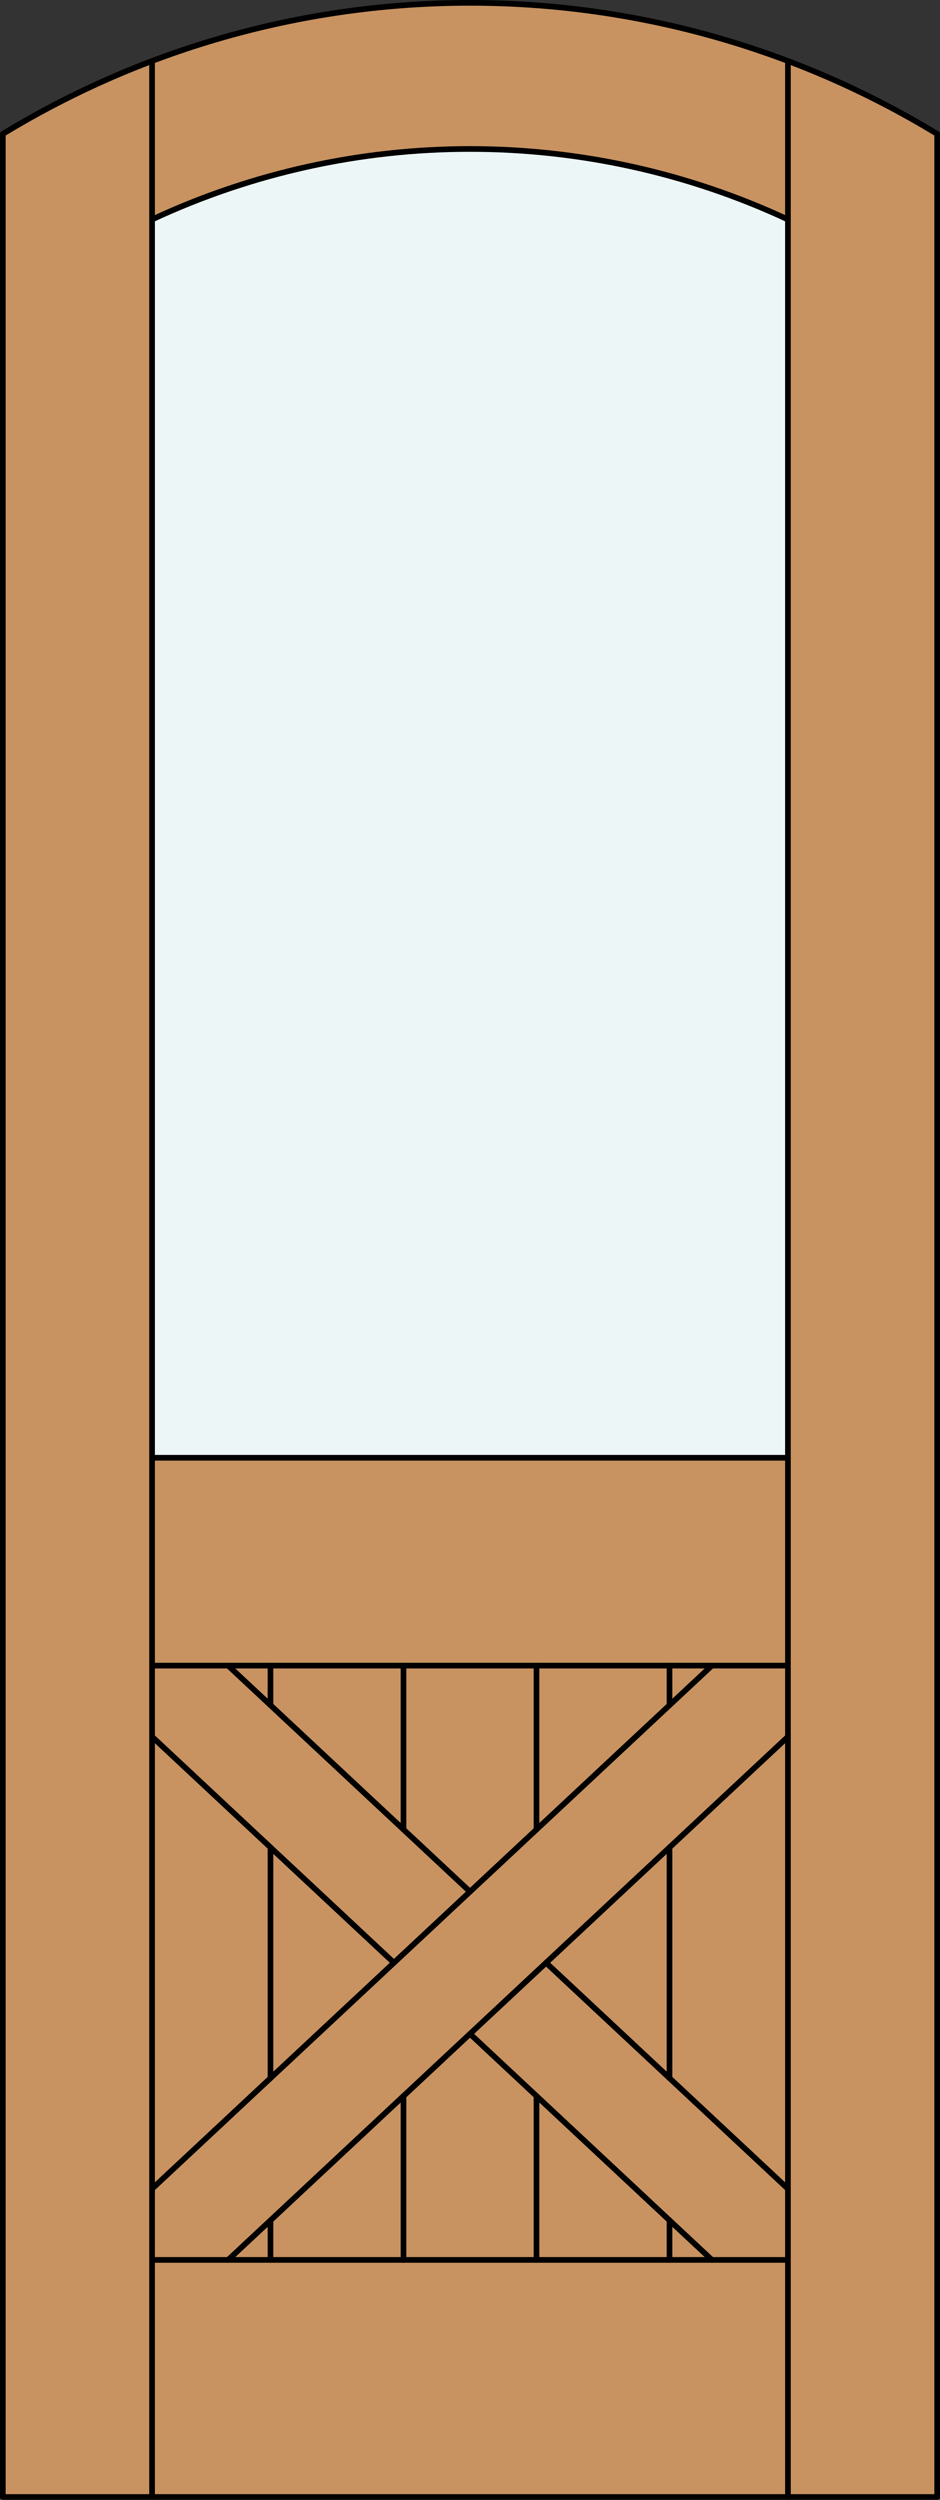 <?xml version="1.0" encoding="iso-8859-1"?>
<!-- Generator: Adobe Illustrator 14.0.0, SVG Export Plug-In . SVG Version: 6.00 Build 43363)  -->
<!DOCTYPE svg PUBLIC "-//W3C//DTD SVG 1.1//EN" "http://www.w3.org/Graphics/SVG/1.1/DTD/svg11.dtd">
<svg version="1.1" xmlns="http://www.w3.org/2000/svg" xmlns:xlink="http://www.w3.org/1999/xlink" x="0px" y="0px"
	 width="83.012px" height="220.531px" viewBox="0 0 83.012 220.531" style="enable-background:new 0 0 83.012 220.531;"
	 xml:space="preserve">
<rect x="0" y="0" width="83.012" height="220.531" fill="#333333" stroke="none"/>
<style type="text/css">
<![CDATA[
	.st0{fill:#EDF6F6;}
	.st1{fill:#C89361;}
	.st2{fill:none;stroke:#000000;stroke-width:0.5;stroke-linecap:round;stroke-linejoin:round;}
]]>
</style>
<g id="DOOR_FILL">
	<path class="st1" d="M0.25,11.816c25.342-15.422,57.17-15.422,82.512,0v208.465H0.25V11.816z"/>
</g>
<g id="GLASS">
	<path class="st0" d="M13.429,19.363c17.799-8.295,38.355-8.295,56.154,0v109.238H13.429V19.363z"/>
</g>
<g id="_x31_">
	<polyline class="st2" points="0.25,11.816 0.25,220.281 82.762,220.281 82.762,11.816 	"/>
	<line class="st2" x1="13.429" y1="220.281" x2="13.429" y2="5.383"/>
	<line class="st2" x1="69.583" y1="220.281" x2="69.583" y2="5.383"/>
	<line class="st2" x1="69.583" y1="199.367" x2="13.429" y2="199.367"/>
	<path class="st2" d="M82.762,11.816C57.42-3.605,25.592-3.605,0.25,11.816"/>
	<path class="st2" d="M69.583,19.363c-17.799-8.295-38.355-8.295-56.154,0"/>
	<line class="st2" x1="62.866" y1="146.938" x2="13.429" y2="193.096"/>
	<line class="st2" x1="69.583" y1="153.209" x2="20.146" y2="199.367"/>
	<line class="st2" x1="13.429" y1="146.938" x2="69.583" y2="146.938"/>
	<line class="st2" x1="13.429" y1="153.209" x2="34.789" y2="173.152"/>
	<line class="st2" x1="48.223" y1="173.152" x2="69.583" y2="193.096"/>
	<line class="st2" x1="20.146" y1="146.938" x2="41.506" y2="166.881"/>
	<line class="st2" x1="41.506" y1="179.424" x2="62.866" y2="199.367"/>
	<line class="st2" x1="69.583" y1="128.602" x2="13.429" y2="128.602"/>
	<line class="st2" x1="35.633" y1="199.367" x2="35.633" y2="184.907"/>
	<line class="st2" x1="35.633" y1="161.397" x2="35.633" y2="146.938"/>
	<line class="st2" x1="23.886" y1="199.367" x2="23.886" y2="195.875"/>
	<line class="st2" x1="23.886" y1="183.332" x2="23.886" y2="162.973"/>
	<line class="st2" x1="23.886" y1="150.43" x2="23.886" y2="146.938"/>
	<line class="st2" x1="47.379" y1="199.367" x2="47.379" y2="184.907"/>
	<line class="st2" x1="47.379" y1="161.397" x2="47.379" y2="146.938"/>
	<line class="st2" x1="59.125" y1="199.367" x2="59.125" y2="195.875"/>
	<line class="st2" x1="59.125" y1="183.332" x2="59.125" y2="162.973"/>
	<line class="st2" x1="59.125" y1="150.43" x2="59.125" y2="146.938"/>
</g>
<g id="_x30_">
</g>
<g id="Layer_1">
</g>
</svg>
